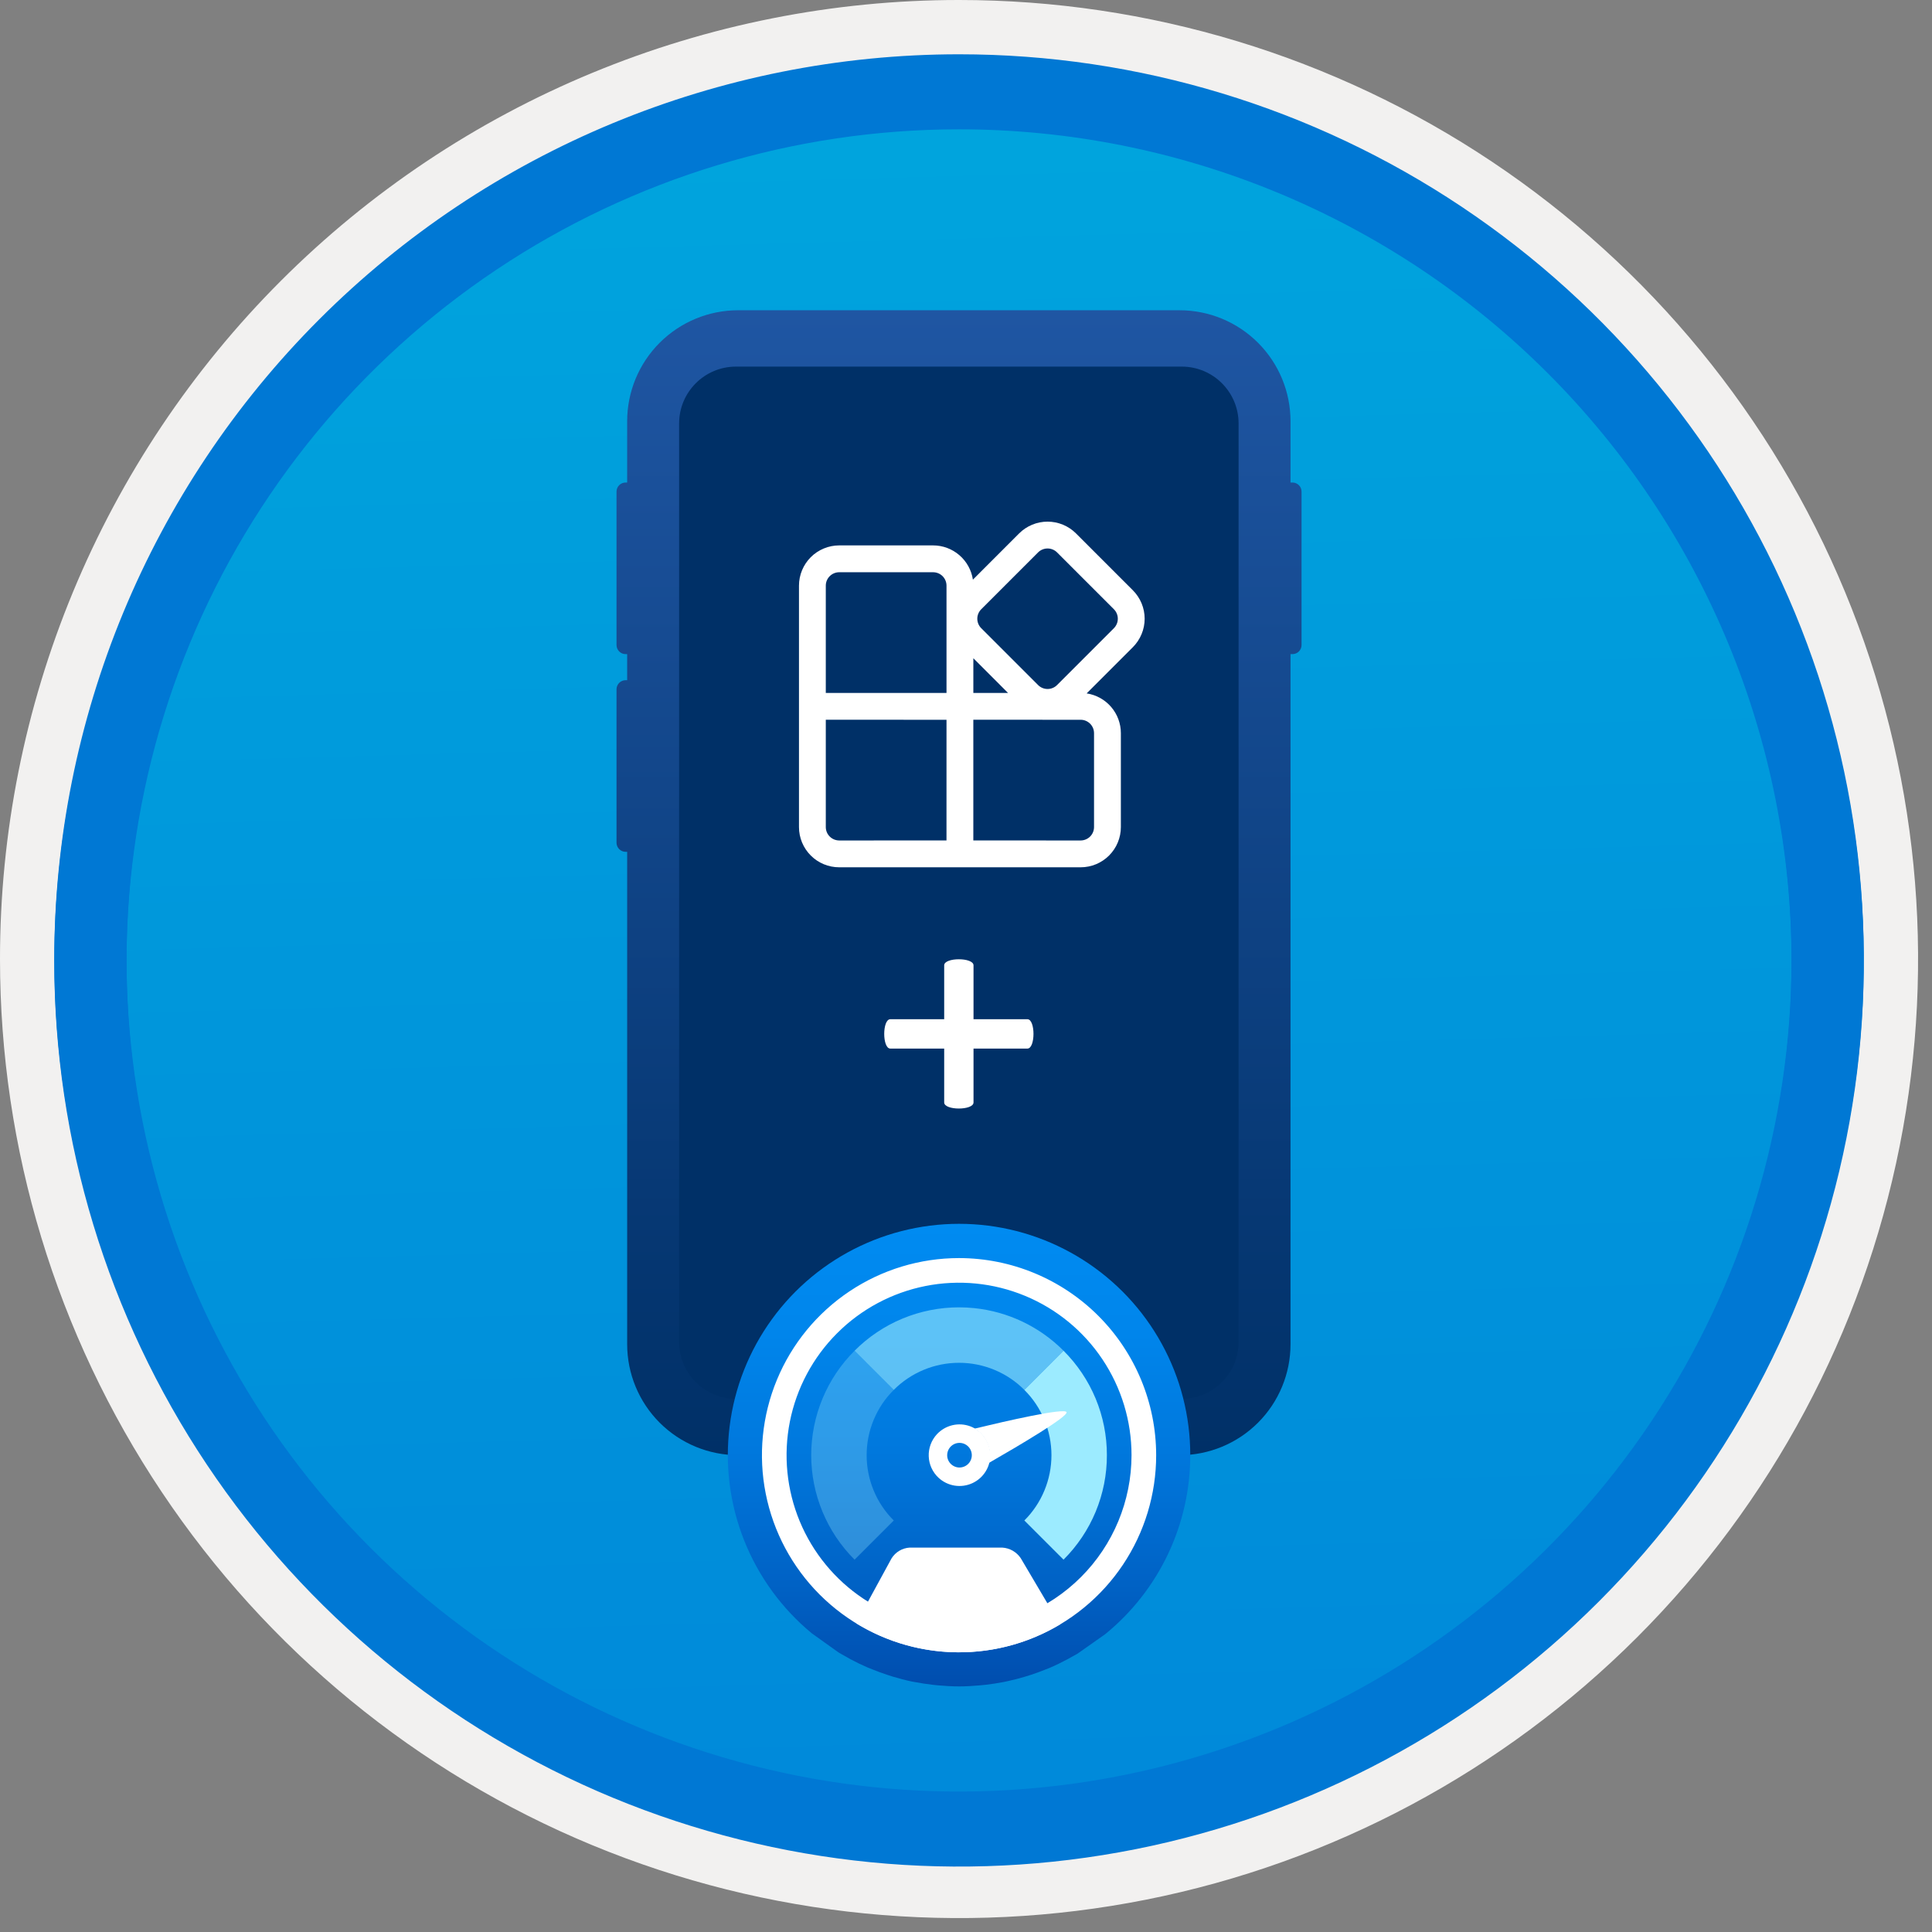 <svg width="100" height="100" viewBox="0 0 100 100" fill="none" xmlns="http://www.w3.org/2000/svg">
<rect x="0" y="0" width="100" height="100" fill="#808080" stroke="none"/>
<g clip-path="url(#clip0_1148_1776)">
<path d="M49.64 96.45C40.382 96.45 31.332 93.704 23.634 88.561C15.936 83.417 9.936 76.107 6.393 67.553C2.85 59 1.923 49.588 3.73 40.508C5.536 31.427 9.994 23.087 16.54 16.54C23.087 9.994 31.428 5.535 40.508 3.729C49.588 1.923 59 2.85 67.553 6.393C76.107 9.936 83.418 15.936 88.561 23.634C93.705 31.331 96.45 40.382 96.45 49.64C96.451 55.787 95.24 61.874 92.888 67.554C90.535 73.233 87.088 78.394 82.741 82.74C78.394 87.087 73.234 90.535 67.554 92.888C61.875 95.24 55.787 96.45 49.64 96.45V96.45Z" fill="url(#paint0_linear_1148_1776)"/>
<path fill-rule="evenodd" clip-rule="evenodd" d="M95.54 49.64C95.54 58.718 92.848 67.592 87.805 75.141C82.761 82.689 75.592 88.572 67.205 92.046C58.818 95.52 49.589 96.429 40.685 94.658C31.782 92.887 23.603 88.515 17.184 82.096C10.765 75.677 6.393 67.498 4.622 58.594C2.851 49.691 3.76 40.462 7.234 32.075C10.708 23.688 16.591 16.519 24.139 11.475C31.688 6.432 40.562 3.74 49.64 3.74C55.668 3.74 61.636 4.927 67.205 7.234C72.774 9.54 77.834 12.921 82.096 17.184C86.359 21.446 89.739 26.506 92.046 32.075C94.353 37.644 95.54 43.612 95.54 49.64V49.64ZM49.64 -0C59.458 -0 69.055 2.911 77.219 8.366C85.382 13.82 91.744 21.573 95.501 30.643C99.258 39.714 100.242 49.695 98.326 59.324C96.411 68.953 91.683 77.798 84.741 84.741C77.799 91.683 68.954 96.411 59.324 98.326C49.695 100.241 39.714 99.258 30.644 95.501C21.573 91.744 13.82 85.382 8.366 77.218C2.911 69.055 -1.61629e-06 59.458 3.61524e-07 49.64C-0.001 43.121 1.283 36.666 3.777 30.642C6.271 24.62 9.928 19.147 14.537 14.537C19.147 9.928 24.62 6.271 30.643 3.777C36.666 1.283 43.121 -0.001 49.64 -0V-0Z" fill="#F2F1F0"/>
<path fill-rule="evenodd" clip-rule="evenodd" d="M92.73 49.64C92.73 58.162 90.202 66.493 85.468 73.579C80.733 80.666 74.003 86.189 66.129 89.45C58.256 92.711 49.592 93.565 41.233 91.902C32.874 90.239 25.197 86.135 19.17 80.109C13.144 74.083 9.04 66.405 7.378 58.046C5.715 49.688 6.568 41.024 9.83 33.15C13.091 25.276 18.614 18.547 25.7 13.812C32.786 9.077 41.117 6.55 49.64 6.55C55.298 6.55 60.902 7.664 66.13 9.829C71.358 11.995 76.108 15.169 80.11 19.17C84.111 23.171 87.285 27.922 89.45 33.15C91.616 38.378 92.73 43.981 92.73 49.64ZM49.64 2.81C58.902 2.81 67.956 5.557 75.657 10.702C83.358 15.848 89.36 23.162 92.905 31.719C96.449 40.276 97.377 49.692 95.57 58.776C93.763 67.86 89.303 76.204 82.753 82.754C76.204 89.303 67.86 93.763 58.776 95.57C49.691 97.377 40.276 96.45 31.718 92.905C23.161 89.361 15.848 83.359 10.702 75.657C5.556 67.956 2.81 58.902 2.81 49.64C2.811 37.22 7.745 25.31 16.527 16.527C25.309 7.745 37.22 2.811 49.64 2.81V2.81Z" fill="#0078D4"/>
<path fill-rule="evenodd" clip-rule="evenodd" d="M92.73 49.783C92.73 58.306 90.203 66.637 85.468 73.723C80.733 80.809 74.004 86.332 66.13 89.594C58.256 92.855 49.592 93.708 41.234 92.046C32.875 90.383 25.197 86.279 19.171 80.253C13.145 74.227 9.041 66.549 7.378 58.19C5.715 49.831 6.569 41.167 9.83 33.294C13.091 25.42 18.614 18.69 25.701 13.956C32.787 9.221 41.118 6.694 49.64 6.694C55.299 6.693 60.902 7.807 66.13 9.973C71.358 12.138 76.109 15.312 80.11 19.314C84.111 23.315 87.285 28.065 89.451 33.293C91.616 38.521 92.73 44.125 92.73 49.783V49.783ZM49.64 2.954C58.902 2.954 67.956 5.7 75.657 10.846C83.359 15.992 89.361 23.305 92.905 31.862C96.45 40.419 97.377 49.836 95.57 58.92C93.763 68.004 89.303 76.348 82.754 82.897C76.205 89.447 67.86 93.907 58.776 95.714C49.692 97.521 40.276 96.593 31.719 93.049C23.162 89.504 15.848 83.502 10.702 75.801C5.557 68.1 2.81 59.046 2.81 49.783C2.811 37.364 7.745 25.453 16.528 16.671C25.31 7.889 37.22 2.955 49.64 2.953L49.64 2.954Z" fill="#0078D4"/>
<path d="M66.897 24.975H66.797V21.803C66.797 20.279 66.192 18.819 65.115 17.742C64.038 16.665 62.577 16.059 61.054 16.059H38.205C36.682 16.059 35.221 16.665 34.144 17.742C33.067 18.819 32.462 20.279 32.462 21.803V24.975H32.382C32.257 24.975 32.137 25.025 32.049 25.113C31.961 25.201 31.911 25.321 31.911 25.446V33.386C31.911 33.511 31.961 33.631 32.049 33.719C32.137 33.808 32.257 33.857 32.382 33.857H32.462V35.207H32.382C32.257 35.207 32.137 35.257 32.049 35.346C31.961 35.434 31.911 35.554 31.911 35.679V43.618C31.911 43.743 31.961 43.863 32.049 43.952C32.137 44.04 32.257 44.09 32.382 44.09H32.462V69.577C32.462 71.1 33.067 72.561 34.144 73.638C35.221 74.715 36.682 75.32 38.205 75.32H61.053C62.577 75.32 64.038 74.715 65.115 73.638C66.192 72.561 66.797 71.1 66.797 69.577V33.857H66.897C67.022 33.857 67.142 33.808 67.23 33.719C67.319 33.631 67.368 33.511 67.368 33.386V25.446C67.368 25.321 67.319 25.201 67.23 25.113C67.142 25.025 67.022 24.975 66.897 24.975Z" fill="url(#paint1_linear_1148_1776)"/>
<path d="M61.167 18.976H38.093C36.468 18.976 35.151 20.294 35.151 21.919V69.46C35.151 71.085 36.468 72.403 38.093 72.403H61.167C62.792 72.403 64.109 71.085 64.109 69.46V21.919C64.109 20.294 62.792 18.976 61.167 18.976Z" fill="#003067"/>
<path d="M61.608 75.32C61.609 73.304 61.101 71.319 60.13 69.552C59.16 67.784 57.758 66.29 56.055 65.209C54.353 64.128 52.405 63.495 50.392 63.368C48.379 63.242 46.367 63.626 44.542 64.485C42.718 65.344 41.14 66.65 39.955 68.282C38.77 69.914 38.017 71.819 37.766 73.82C37.514 75.821 37.772 77.853 38.516 79.727C39.26 81.602 40.465 83.258 42.021 84.542L43.392 85.523C43.514 85.599 43.641 85.665 43.766 85.736C43.851 85.784 43.935 85.835 44.022 85.882C44.315 86.038 44.613 86.181 44.916 86.312C45.003 86.35 45.092 86.382 45.18 86.417C45.417 86.513 45.657 86.601 45.899 86.681C46.008 86.717 46.116 86.753 46.226 86.786C46.546 86.881 46.87 86.968 47.197 87.036C47.254 87.048 47.312 87.055 47.368 87.066C47.664 87.123 47.962 87.168 48.262 87.203C48.362 87.214 48.463 87.225 48.564 87.234C48.921 87.266 49.28 87.288 49.641 87.288C50 87.288 50.357 87.266 50.713 87.234C50.813 87.225 50.912 87.215 51.011 87.204C51.328 87.167 51.644 87.121 51.957 87.059C52.032 87.044 52.105 87.028 52.179 87.011C52.463 86.95 52.745 86.876 53.023 86.794C53.14 86.76 53.255 86.723 53.37 86.686C53.626 86.602 53.878 86.509 54.127 86.408C54.195 86.38 54.265 86.357 54.332 86.328C54.632 86.2 54.925 86.056 55.213 85.903C55.311 85.851 55.407 85.797 55.504 85.743C55.591 85.693 55.681 85.648 55.767 85.597L57.207 84.583C58.582 83.463 59.691 82.05 60.452 80.448C61.213 78.846 61.608 77.094 61.608 75.32V75.32Z" fill="url(#paint2_linear_1148_1776)"/>
<path fill-rule="evenodd" clip-rule="evenodd" d="M49.64 85.523C51.479 85.525 53.284 85.027 54.861 84.082L52.834 80.652C52.727 80.492 52.585 80.36 52.418 80.264C52.251 80.169 52.064 80.114 51.872 80.103H47.09C46.899 80.114 46.714 80.17 46.55 80.267C46.385 80.365 46.247 80.501 46.146 80.663L44.316 84.02C45.917 85.005 47.76 85.525 49.64 85.523V85.523Z" fill="white"/>
<path fill-rule="evenodd" clip-rule="evenodd" d="M57.292 75.32C57.294 76.325 57.096 77.32 56.711 78.249C56.325 79.177 55.76 80.019 55.048 80.728L53.02 78.7C53.465 78.257 53.818 77.73 54.058 77.15C54.299 76.57 54.423 75.948 54.423 75.32C54.423 74.692 54.299 74.071 54.058 73.491C53.818 72.911 53.465 72.384 53.02 71.941L55.048 69.913C55.76 70.622 56.325 71.464 56.711 72.392C57.096 73.32 57.294 74.316 57.292 75.32Z" fill="#9CEBFF"/>
<path opacity="0.3" fill-rule="evenodd" clip-rule="evenodd" d="M44.858 75.32C44.857 75.948 44.981 76.57 45.222 77.15C45.462 77.731 45.816 78.257 46.261 78.7L44.233 80.728C43.521 80.019 42.957 79.176 42.572 78.248C42.187 77.32 41.988 76.325 41.988 75.32C41.988 74.316 42.187 73.321 42.572 72.393C42.957 71.465 43.521 70.622 44.233 69.913L46.261 71.941C45.816 72.384 45.462 72.91 45.222 73.49C44.981 74.07 44.857 74.692 44.858 75.32Z" fill="#9CEBFF"/>
<path fill-rule="evenodd" clip-rule="evenodd" d="M49.64 84.248C47.875 84.248 46.149 83.724 44.681 82.743C43.212 81.762 42.068 80.368 41.392 78.737C40.717 77.106 40.54 75.311 40.884 73.579C41.229 71.847 42.079 70.256 43.328 69.008C44.576 67.759 46.167 66.909 47.899 66.564C49.63 66.22 51.425 66.397 53.057 67.073C54.688 67.748 56.082 68.892 57.063 70.361C58.044 71.829 58.568 73.555 58.568 75.32C58.565 77.687 57.624 79.957 55.95 81.63C54.276 83.304 52.007 84.245 49.64 84.248ZM49.64 65.118C47.622 65.118 45.65 65.716 43.972 66.837C42.294 67.958 40.986 69.552 40.214 71.416C39.442 73.28 39.24 75.332 39.634 77.311C40.027 79.29 40.999 81.108 42.426 82.535C43.853 83.962 45.671 84.934 47.65 85.327C49.629 85.721 51.681 85.519 53.545 84.747C55.409 83.974 57.003 82.667 58.124 80.989C59.245 79.311 59.843 77.338 59.843 75.32C59.84 72.615 58.764 70.022 56.852 68.109C54.939 66.197 52.345 65.121 49.64 65.118Z" fill="white"/>
<path fill-rule="evenodd" clip-rule="evenodd" d="M50.731 74.157C50.94 74.353 51.092 74.602 51.172 74.878C51.251 75.154 51.254 75.446 51.18 75.723C52.777 74.806 55.301 73.313 55.204 73.092C55.1 72.859 52.09 73.548 50.439 73.946C50.544 74.005 50.642 74.076 50.731 74.157V74.157Z" fill="white"/>
<path fill-rule="evenodd" clip-rule="evenodd" d="M48.578 76.488C48.808 76.702 49.098 76.844 49.409 76.894C49.72 76.944 50.039 76.901 50.326 76.77C50.613 76.639 50.854 76.426 51.02 76.157C51.185 75.889 51.268 75.578 51.256 75.263C51.245 74.947 51.14 74.643 50.956 74.387C50.771 74.132 50.515 73.936 50.22 73.826C49.924 73.716 49.603 73.696 49.296 73.769C48.989 73.842 48.711 74.004 48.496 74.234C48.208 74.544 48.055 74.956 48.071 75.378C48.086 75.8 48.268 76.2 48.578 76.488V76.488ZM49.026 75.343C49.022 75.217 49.055 75.093 49.121 74.985C49.187 74.878 49.284 74.793 49.398 74.74C49.513 74.688 49.641 74.671 49.765 74.691C49.89 74.711 50.005 74.768 50.098 74.854C50.19 74.94 50.255 75.051 50.284 75.174C50.313 75.296 50.305 75.425 50.261 75.543C50.217 75.661 50.139 75.764 50.036 75.838C49.934 75.911 49.812 75.953 49.686 75.958C49.517 75.964 49.353 75.902 49.229 75.787C49.105 75.672 49.032 75.512 49.026 75.343V75.343Z" fill="white"/>
<path opacity="0.6" fill-rule="evenodd" clip-rule="evenodd" d="M50.422 67.708C50.162 67.681 49.901 67.668 49.64 67.668C48.636 67.667 47.64 67.865 46.712 68.25C45.784 68.635 44.942 69.201 44.233 69.913L46.261 71.941C46.704 71.496 47.231 71.143 47.811 70.903C48.391 70.662 49.013 70.538 49.64 70.538C50.268 70.538 50.89 70.662 51.47 70.903C52.05 71.143 52.577 71.496 53.02 71.941L55.048 69.913C53.807 68.666 52.172 67.886 50.422 67.708V67.708Z" fill="#9CEBFF"/>
<path d="M55.694 27.61L58.637 30.553C58.83 30.746 58.983 30.976 59.088 31.228C59.193 31.481 59.247 31.752 59.247 32.025C59.247 32.299 59.193 32.57 59.088 32.822C58.983 33.075 58.83 33.304 58.637 33.498L56.245 35.89C56.737 35.964 57.187 36.213 57.512 36.591C57.837 36.969 58.016 37.451 58.016 37.949V42.808C58.016 43.361 57.796 43.89 57.406 44.281C57.015 44.672 56.485 44.891 55.933 44.891H43.438C42.885 44.891 42.355 44.672 41.965 44.281C41.574 43.89 41.355 43.361 41.355 42.808V30.313C41.355 30.039 41.409 29.769 41.514 29.516C41.618 29.263 41.772 29.034 41.965 28.84C42.158 28.647 42.388 28.494 42.641 28.389C42.893 28.284 43.164 28.23 43.438 28.23H48.297C48.796 28.23 49.278 28.409 49.656 28.735C50.034 29.06 50.282 29.51 50.357 30.003L52.749 27.61C53.14 27.22 53.669 27 54.222 27C54.774 27 55.304 27.22 55.694 27.61V27.61ZM42.743 42.808C42.743 42.992 42.816 43.169 42.947 43.299C43.077 43.429 43.253 43.502 43.438 43.503L48.99 43.502L48.991 37.255L42.743 37.254V42.808ZM50.379 43.502L55.933 43.503C56.117 43.502 56.294 43.429 56.424 43.299C56.554 43.169 56.627 42.992 56.627 42.808V37.949C56.627 37.858 56.609 37.768 56.574 37.683C56.539 37.599 56.488 37.523 56.424 37.458C56.359 37.394 56.283 37.343 56.199 37.308C56.114 37.273 56.024 37.255 55.933 37.255L50.379 37.254V43.502ZM48.297 29.619H43.438C43.253 29.619 43.077 29.692 42.947 29.822C42.816 29.952 42.743 30.129 42.743 30.313V35.866H48.991V30.313C48.991 30.129 48.918 29.952 48.788 29.822C48.658 29.692 48.481 29.619 48.297 29.619V29.619ZM50.38 34.07V35.867L52.175 35.866L50.38 34.07ZM53.731 28.592L50.789 31.534C50.724 31.599 50.673 31.675 50.638 31.76C50.603 31.844 50.585 31.934 50.585 32.025C50.585 32.117 50.603 32.207 50.638 32.291C50.673 32.375 50.724 32.452 50.789 32.516L53.731 35.458C53.861 35.589 54.038 35.662 54.222 35.662C54.406 35.662 54.583 35.589 54.713 35.458L57.655 32.516C57.719 32.452 57.77 32.375 57.805 32.291C57.84 32.207 57.858 32.117 57.858 32.025C57.858 31.934 57.84 31.844 57.805 31.76C57.77 31.675 57.719 31.599 57.655 31.534L54.713 28.592C54.583 28.462 54.406 28.389 54.222 28.389C54.038 28.389 53.861 28.462 53.731 28.592V28.592Z" fill="white"/>
<path d="M53.179 52.755H50.389V49.966C50.389 49.547 48.871 49.547 48.871 49.966V52.755H46.082C45.662 52.755 45.662 54.274 46.082 54.274H48.871V57.063C48.871 57.482 50.389 57.482 50.389 57.063V54.274H53.179C53.598 54.274 53.598 52.755 53.179 52.755Z" fill="white"/>
</g>
<defs>
<linearGradient id="paint0_linear_1148_1776" x1="47.87" y1="-15.153" x2="51.852" y2="130.615" gradientUnits="userSpaceOnUse">
<stop stop-color="#00ABDE"/>
<stop offset="1" stop-color="#007ED8"/>
</linearGradient>
<linearGradient id="paint1_linear_1148_1776" x1="49.639" y1="75.32" x2="49.639" y2="16.059" gradientUnits="userSpaceOnUse">
<stop stop-color="#003067"/>
<stop offset="1" stop-color="#1F56A3"/>
</linearGradient>
<linearGradient id="paint2_linear_1148_1776" x1="49.64" y1="87.288" x2="49.64" y2="63.352" gradientUnits="userSpaceOnUse">
<stop stop-color="#004DAE"/>
<stop offset="0.21" stop-color="#0061C4"/>
<stop offset="0.51" stop-color="#0078DD"/>
<stop offset="0.78" stop-color="#0086EC"/>
<stop offset="1" stop-color="#008BF1"/>
</linearGradient>
<clipPath id="clip0_1148_1776">
<rect width="99.28" height="99.28" fill="white"/>
</clipPath>
</defs>
</svg>
